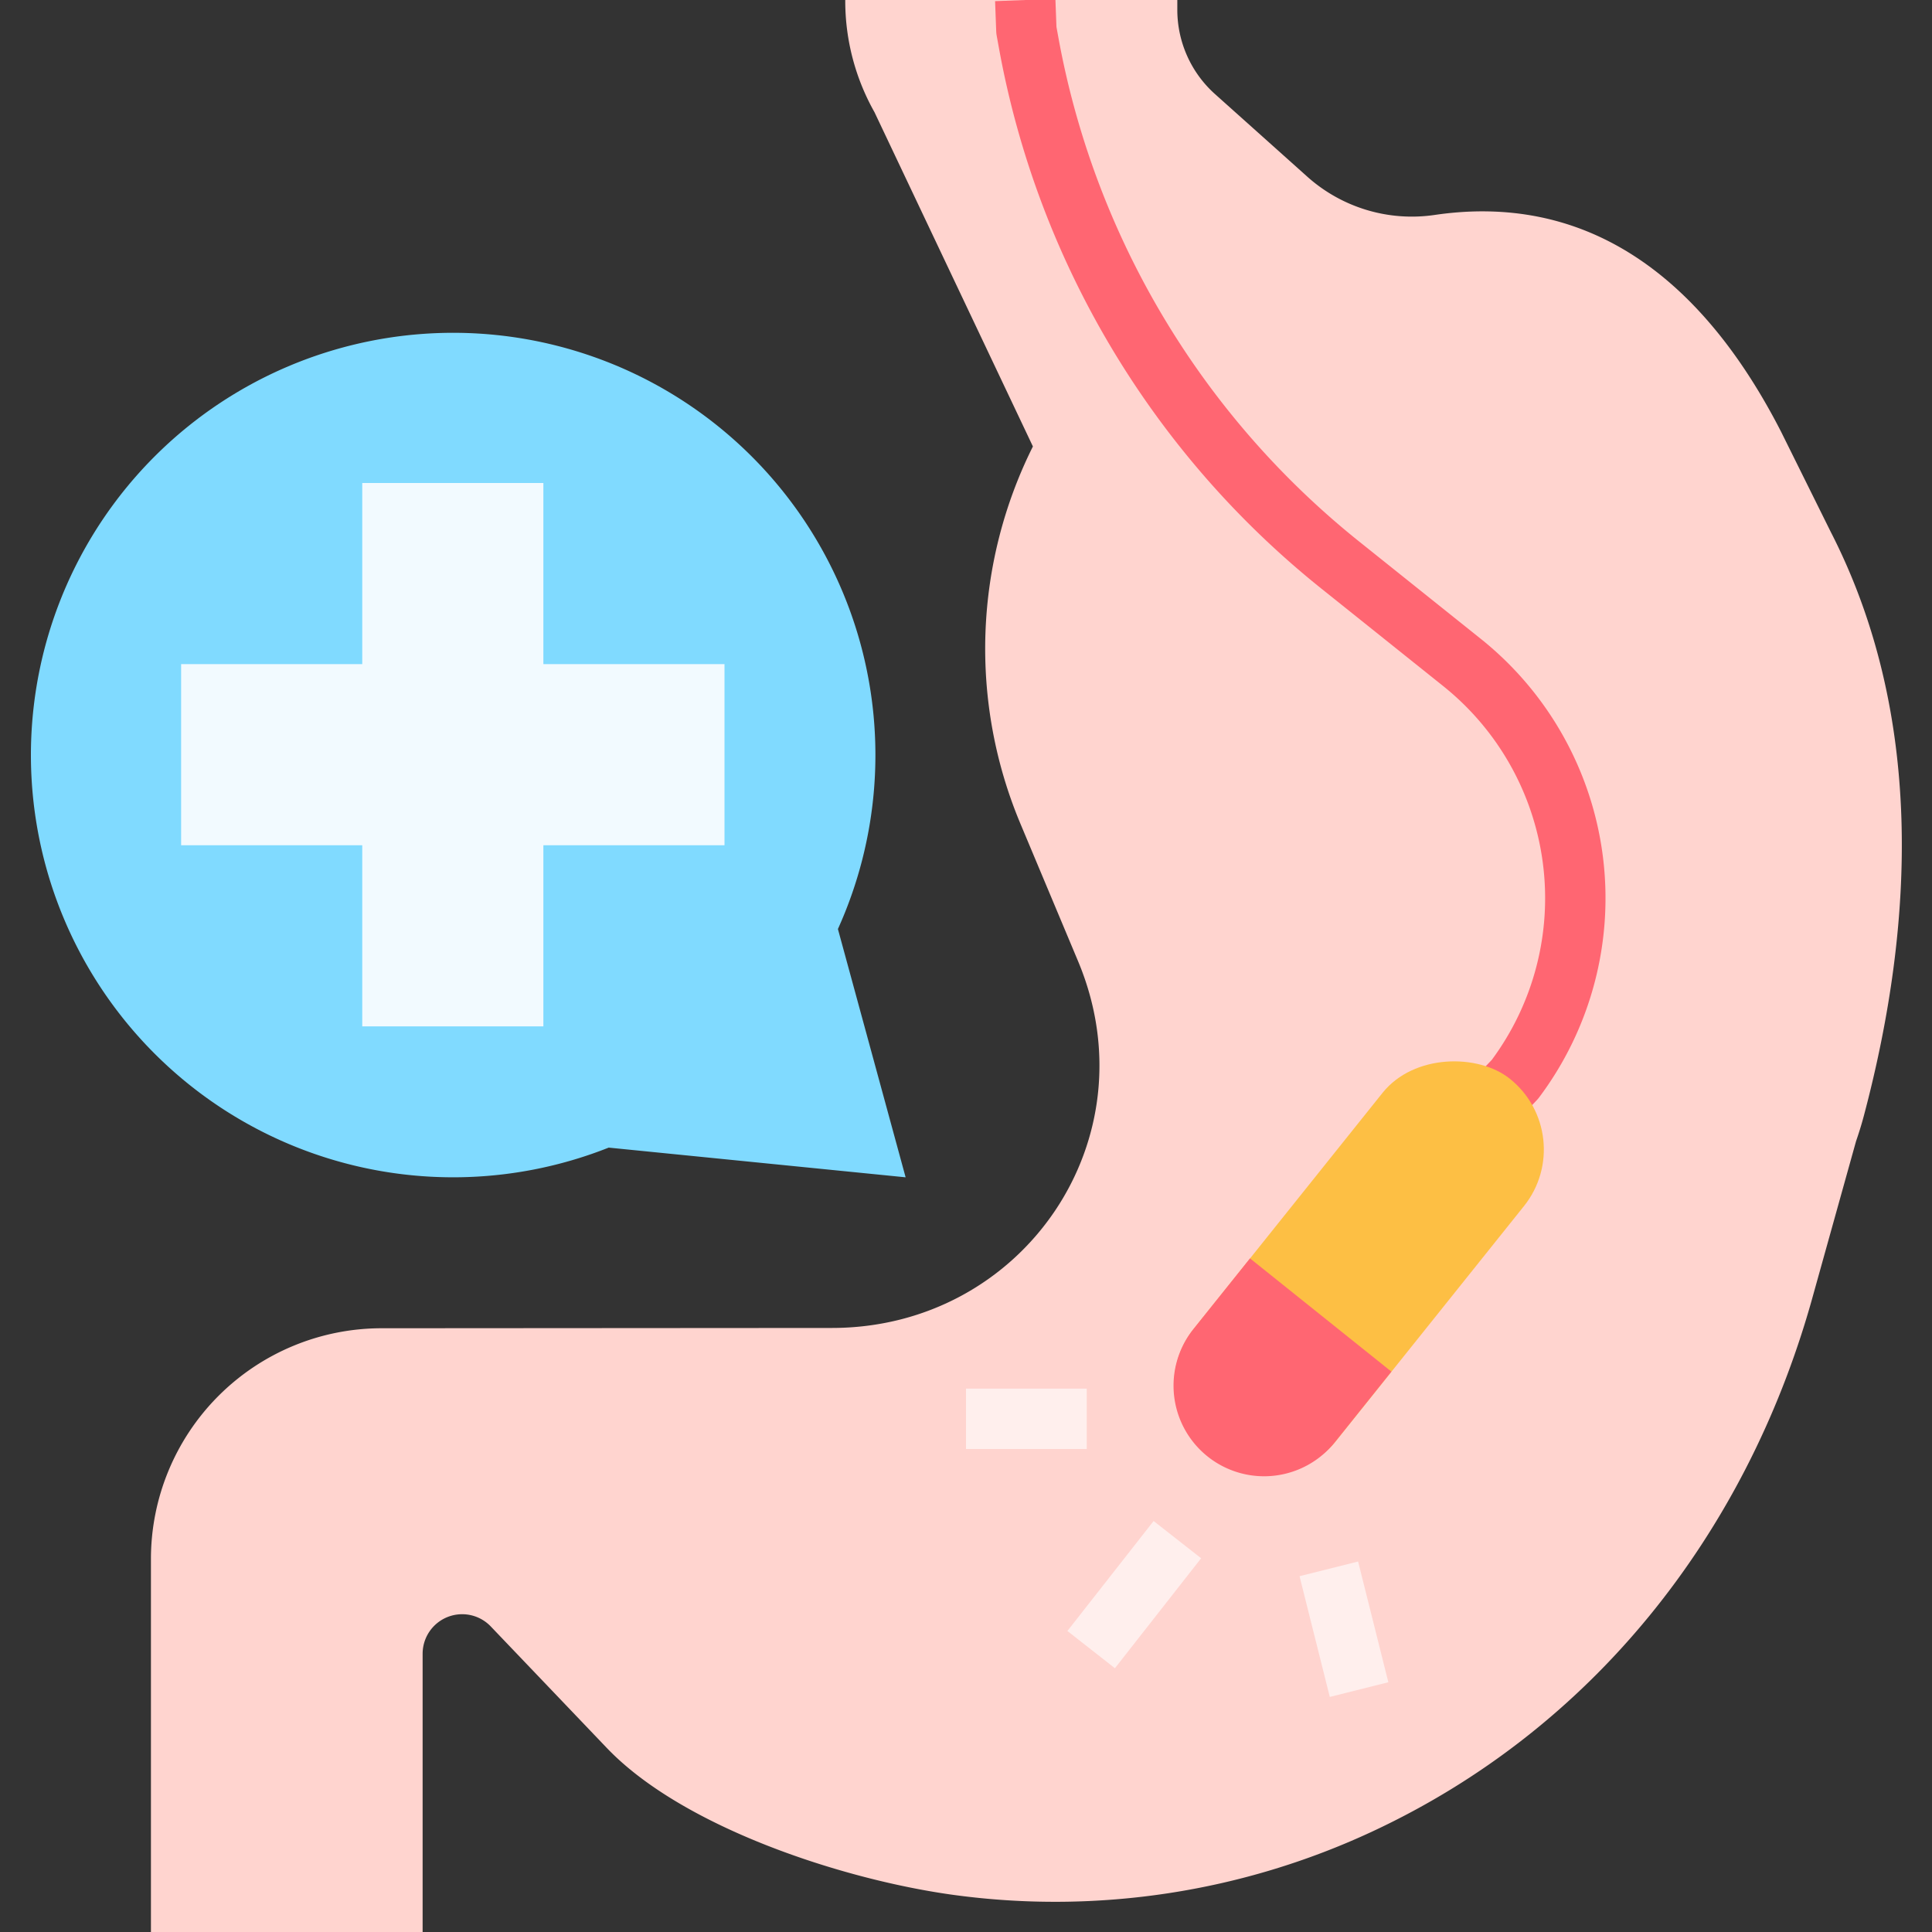 <svg id="Flat" height="512" viewBox="0 0 512 512" width="512" xmlns="http://www.w3.org/2000/svg"><rect x="0" y="0" width="512" height="512" fill="#333333" stroke="none"/><g><path d="m224 0v.24a60.005 60.005 0 0 0 7.744 29.485l41.987 88.591a119.881 119.881 0 0 0 -3.339 99.905l15.3 36.487c19.763 47.136-14.527 97.214-65.247 97.214l-119.281.078a61.164 61.164 0 0 0 -61.164 61.164v98.836h72v-73.734a10.481 10.481 0 0 1 18.061-7.239l30.743 32.19c20.26 21.213 63.085 35.053 92.153 38.987a198.933 198.933 0 0 0 110.748-16.849c58.068-27.059 98.724-78.31 116.3-140.369l11.866-42.549c.752-2.18 1.442-4.381 2.035-6.61 13.788-51.863 15.751-107.092-8.732-154.856l-13.174-26.571c-21.936-42.8-52.774-63.245-91.97-57.413a41.555 41.555 0 0 1 -33.733-10.3l-24.297-21.743a30 30 0 0 1 -10-22.359v-2.585z" fill="#ffd4cf"/><path d="m397.8 301.512-11.6-11.024 9.147-9.622a72 72 0 0 0 -12.895-99.057l-32.238-25.791a238 238 0 0 1 -85.483-143.273l-.6-3.314a8.209 8.209 0 0 1 -.123-1.128l-.3-8 15.983-.603.282 7.432.5 2.755a221.987 221.987 0 0 0 79.737 133.639l32.238 25.791a88 88 0 0 1 15.428 121.517 8.016 8.016 0 0 1 -.6.712z" fill="#ff6672"/><g fill="#ffefed"><path d="m256 368h32v16h-32z"/><path d="m348 415.508h15.999v32.985h-15.999z" transform="matrix(.97 -.243 .243 .97 -94.137 99.228)"/><path d="m282.063 414.571h37.029v16h-37.029z" transform="matrix(.617 -.787 .787 .617 -217.428 398.419)"/></g><path d="m240 312-17.945-65.8a111.9 111.9 0 1 0 -60.743 57.929z" fill="#80daff"/><path d="m192 176h-48v-48h-48v48h-48v48h48v48h48v-48h48z" fill="#f2faff"/><g><rect fill="#fdbf44" height="48" rx="24" transform="matrix(.625 -.781 .781 .625 -127.29 407.025)" width="128" x="296" y="312"/><path d="m316.265 352.225a24 24 0 0 0 3.735 33.735 24 24 0 0 0 33.735-3.735l15-18.735-37.47-30z" fill="#ff6672"/></g></g></svg>